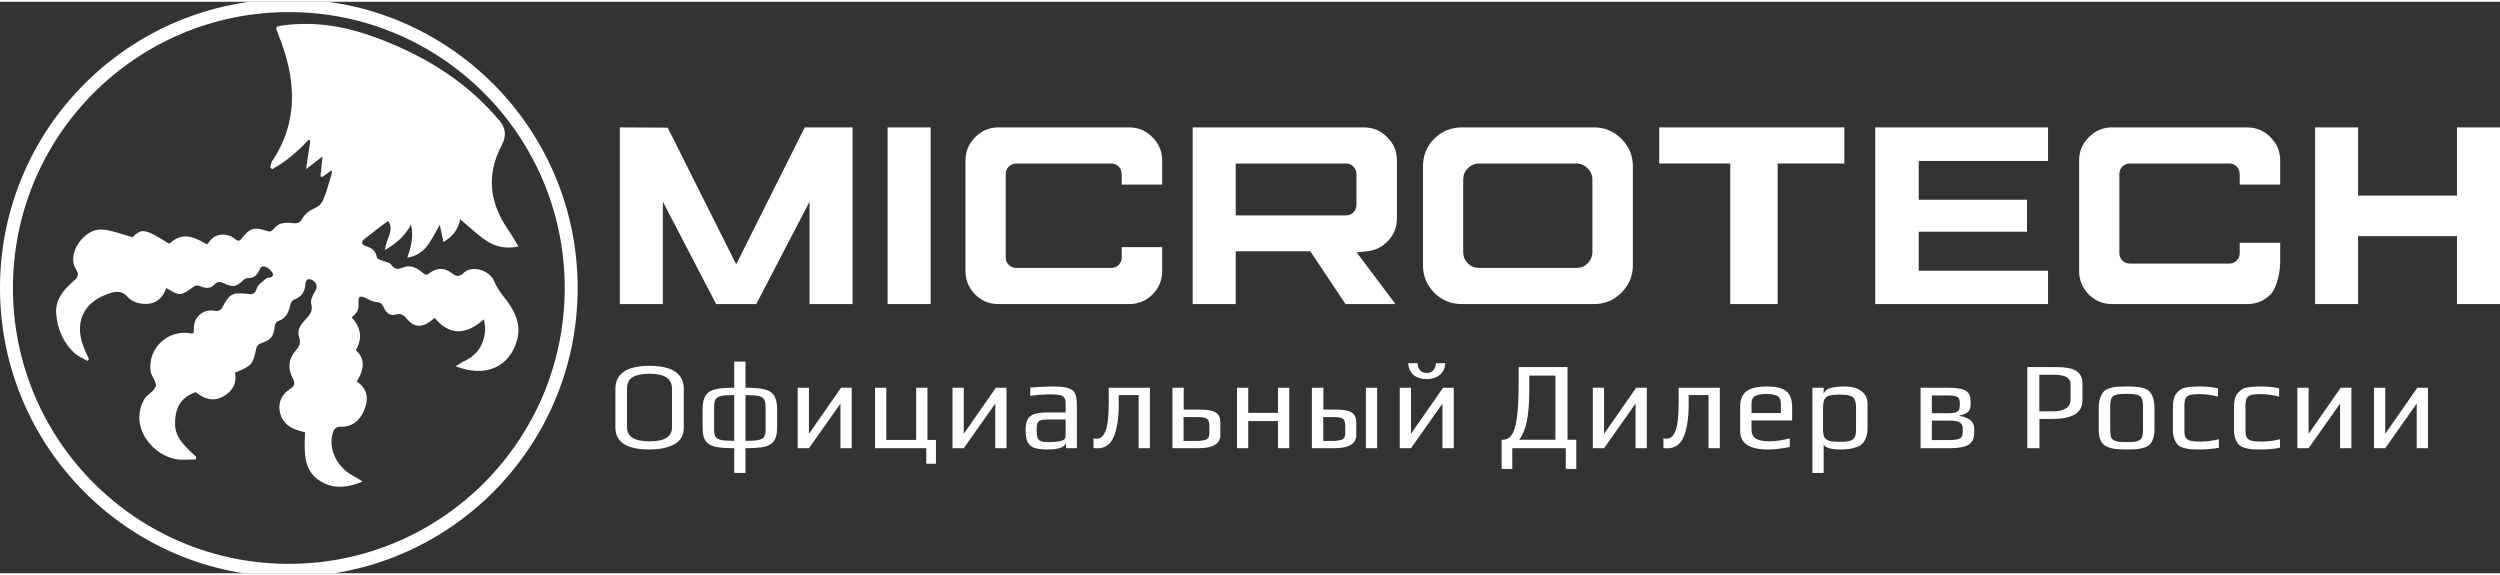 <svg width="200" height="46" viewBox="0 0 280 64" fill="none" xmlns="http://www.w3.org/2000/svg">
<rect x="0" y="0" width="280" height="64" fill="#333333" stroke="none"/>
<g clip-path="url(#clip0)">
<path d="M72.732 50.14C70.193 50.14 68.924 49.319 68.924 47.676V43.378C68.924 41.642 70.193 40.774 72.732 40.774C75.299 40.774 76.582 41.637 76.582 43.364V47.676C76.582 48.553 76.227 49.183 75.518 49.566C74.809 49.949 73.88 50.14 72.732 50.14ZM72.76 49.23C74.431 49.23 75.266 48.707 75.266 47.662V43.336C75.266 42.216 74.426 41.656 72.746 41.656C71.934 41.656 71.309 41.782 70.87 42.034C70.441 42.286 70.226 42.72 70.226 43.336V47.662C70.226 48.707 71.071 49.23 72.76 49.23ZM83.494 43.224C84.418 43.224 85.123 43.285 85.608 43.406C86.103 43.518 86.462 43.747 86.686 44.092C86.919 44.437 87.036 44.955 87.036 45.646V47.718C87.036 48.362 86.924 48.847 86.7 49.174C86.485 49.491 86.131 49.711 85.636 49.832C85.141 49.944 84.427 50 83.494 50V52.772H82.234V50C81.301 50 80.587 49.944 80.092 49.832C79.597 49.711 79.238 49.491 79.014 49.174C78.799 48.847 78.692 48.362 78.692 47.718V45.646C78.692 44.955 78.804 44.437 79.028 44.092C79.261 43.747 79.621 43.518 80.106 43.406C80.601 43.285 81.31 43.224 82.234 43.224V40.298H83.494V43.224ZM82.234 44.05C81.571 44.05 81.086 44.083 80.778 44.148C80.479 44.204 80.269 44.325 80.148 44.512C80.036 44.699 79.98 45.007 79.98 45.436V47.9C79.98 48.283 80.041 48.563 80.162 48.74C80.283 48.908 80.498 49.025 80.806 49.09C81.114 49.146 81.59 49.174 82.234 49.174V44.05ZM85.748 45.436C85.748 45.007 85.687 44.699 85.566 44.512C85.454 44.325 85.244 44.204 84.936 44.148C84.637 44.083 84.157 44.05 83.494 44.05V49.174C84.138 49.174 84.614 49.146 84.922 49.09C85.23 49.025 85.445 48.908 85.566 48.74C85.687 48.563 85.748 48.283 85.748 47.9V45.436ZM95.391 43.224V50H94.131V45.002L90.603 50H89.343V43.224H90.603V48.39L94.201 43.224H95.391ZM103.747 50H98.007V43.224H99.267V49.076H102.613V43.224H103.873V49.076H104.825V51.736H103.747V50ZM112.729 43.224V50H111.469V45.002L107.941 50H106.681V43.224H107.941V48.39L111.539 43.224H112.729ZM117.348 50.14C116.704 50.14 116.205 50.079 115.85 49.958C115.505 49.837 115.253 49.622 115.094 49.314C114.945 49.006 114.87 48.563 114.87 47.984C114.87 47.471 114.94 47.074 115.08 46.794C115.229 46.505 115.477 46.299 115.822 46.178C116.177 46.057 116.676 45.996 117.32 45.996H119.35V44.918C119.35 44.666 119.299 44.475 119.196 44.344C119.103 44.204 118.939 44.106 118.706 44.05C118.482 43.994 118.151 43.966 117.712 43.966C117.012 43.966 116.237 44.022 115.388 44.134V43.21C116.312 43.126 117.147 43.084 117.894 43.084C118.678 43.084 119.257 43.145 119.63 43.266C120.003 43.378 120.26 43.579 120.4 43.868C120.54 44.157 120.61 44.605 120.61 45.212V50H119.392V49.356C119.289 49.879 118.608 50.14 117.348 50.14ZM117.558 49.314C118.015 49.314 118.403 49.281 118.72 49.216C119.14 49.132 119.35 48.936 119.35 48.628V46.78H117.404C117.003 46.78 116.713 46.813 116.536 46.878C116.359 46.934 116.242 47.046 116.186 47.214C116.13 47.382 116.102 47.653 116.102 48.026C116.102 48.362 116.135 48.623 116.2 48.81C116.265 48.987 116.382 49.118 116.55 49.202C116.718 49.277 116.97 49.314 117.306 49.314H117.558ZM122.879 50.014C122.739 50.014 122.604 50 122.473 49.972V48.894C122.604 48.922 122.734 48.936 122.865 48.936C123.266 48.936 123.584 48.647 123.817 48.068C124.06 47.48 124.181 46.397 124.181 44.82V43.224H128.787V50H127.527V44.05H125.301V45.03C125.301 46.57 125.119 47.788 124.755 48.684C124.391 49.571 123.766 50.014 122.879 50.014ZM131.315 43.224H132.575V45.674H134.311C134.89 45.674 135.347 45.716 135.683 45.8C136.029 45.884 136.281 46.033 136.439 46.248C136.598 46.453 136.677 46.747 136.677 47.13V48.53C136.677 49.51 135.851 50 134.199 50H131.315V43.224ZM134.115 49.188C134.386 49.188 134.666 49.151 134.955 49.076C135.282 48.992 135.445 48.754 135.445 48.362V47.508C135.445 47.237 135.408 47.032 135.333 46.892C135.268 46.752 135.142 46.654 134.955 46.598C134.778 46.542 134.507 46.514 134.143 46.514H132.561V49.188H134.115ZM138.542 43.224H139.802V46.038H143.134V43.224H144.394V50H143.134V46.962H139.802V50H138.542V43.224ZM146.931 43.224H148.219V45.674H149.535C150.114 45.674 150.571 45.716 150.907 45.8C151.253 45.884 151.505 46.033 151.663 46.248C151.822 46.453 151.901 46.747 151.901 47.13V48.53C151.901 49.51 151.075 50 149.423 50H146.931V43.224ZM152.979 43.224H154.239V50H152.979V43.224ZM149.339 49.188C149.61 49.188 149.89 49.151 150.179 49.076C150.506 48.992 150.669 48.754 150.669 48.362V47.508C150.669 47.237 150.632 47.032 150.557 46.892C150.492 46.752 150.366 46.654 150.179 46.598C150.002 46.542 149.731 46.514 149.367 46.514H148.205V49.188H149.339ZM162.818 43.224V50H161.558V45.002L158.03 50H156.77V43.224H158.03V48.39L161.628 43.224H162.818ZM159.794 42.258C159.168 42.258 158.674 42.099 158.31 41.782C157.946 41.455 157.75 41.021 157.722 40.48H158.758C158.823 41.208 159.168 41.572 159.794 41.572C160.41 41.572 160.755 41.208 160.83 40.48H161.866C161.847 41.012 161.651 41.441 161.278 41.768C160.914 42.095 160.419 42.258 159.794 42.258ZM176.543 49.048V52.324H175.367V50H169.375V52.324H168.185V49.048H168.297C168.717 49.048 169.053 48.871 169.305 48.516C169.566 48.152 169.762 47.508 169.893 46.584C170.023 45.651 170.089 44.33 170.089 42.622V40.914H175.563V49.048H176.543ZM174.205 49.048V41.866H171.279V43.686C171.279 46.327 170.901 48.115 170.145 49.048H174.205ZM184.444 43.224V50H183.184V45.002L179.656 50H178.396V43.224H179.656V48.39L183.254 43.224H184.444ZM186.71 50.014C186.57 50.014 186.435 50 186.304 49.972V48.894C186.435 48.922 186.566 48.936 186.696 48.936C187.098 48.936 187.415 48.647 187.648 48.068C187.891 47.48 188.012 46.397 188.012 44.82V43.224H192.618V50H191.358V44.05H189.132V45.03C189.132 46.57 188.95 47.788 188.586 48.684C188.222 49.571 187.597 50.014 186.71 50.014ZM198.003 50.14C195.931 50.14 194.895 49.449 194.895 48.068V45.394C194.895 44.573 195.128 43.985 195.595 43.63C196.071 43.266 196.836 43.084 197.891 43.084C198.889 43.084 199.608 43.257 200.047 43.602C200.495 43.947 200.719 44.545 200.719 45.394V46.892H196.169V47.914C196.169 48.381 196.332 48.717 196.659 48.922C196.985 49.127 197.489 49.23 198.171 49.23C198.815 49.23 199.575 49.118 200.453 48.894V49.86C199.594 50.047 198.777 50.14 198.003 50.14ZM199.459 46.066V45.002C199.459 44.591 199.333 44.311 199.081 44.162C198.838 44.003 198.418 43.924 197.821 43.924C197.242 43.924 196.822 44.003 196.561 44.162C196.299 44.311 196.169 44.591 196.169 45.002V46.066H199.459ZM202.989 43.224H204.249V43.952C204.352 43.373 205.122 43.084 206.559 43.084C207.418 43.084 208.066 43.266 208.505 43.63C208.944 43.985 209.163 44.442 209.163 45.002V47.788C209.163 48.189 209.102 48.539 208.981 48.838C208.869 49.137 208.72 49.37 208.533 49.538C208.365 49.697 208.132 49.823 207.833 49.916C207.544 50.009 207.254 50.07 206.965 50.098C206.704 50.126 206.386 50.14 206.013 50.14C205.602 50.14 205.224 50.093 204.879 50C204.543 49.897 204.333 49.753 204.249 49.566V52.772H202.989V43.224ZM206.041 49.286C206.526 49.286 206.895 49.253 207.147 49.188C207.408 49.113 207.595 48.983 207.707 48.796C207.819 48.609 207.875 48.325 207.875 47.942V45.45C207.875 45.03 207.819 44.717 207.707 44.512C207.595 44.307 207.408 44.171 207.147 44.106C206.895 44.031 206.522 43.994 206.027 43.994C205.532 43.994 205.154 44.031 204.893 44.106C204.641 44.171 204.459 44.307 204.347 44.512C204.235 44.717 204.179 45.03 204.179 45.45V47.942C204.179 48.315 204.235 48.6 204.347 48.796C204.468 48.983 204.66 49.113 204.921 49.188C205.182 49.253 205.556 49.286 206.041 49.286ZM215.107 43.224H218.075C218.682 43.224 219.167 43.261 219.531 43.336C219.895 43.401 220.161 43.518 220.329 43.686C220.488 43.845 220.59 44.008 220.637 44.176C220.684 44.344 220.707 44.577 220.707 44.876V45.114C220.707 45.478 220.614 45.749 220.427 45.926C220.24 46.103 219.928 46.239 219.489 46.332V46.388C220.572 46.575 221.113 47.046 221.113 47.802V48.208C221.113 48.665 221.02 49.025 220.833 49.286C220.656 49.538 220.357 49.72 219.937 49.832C219.517 49.944 218.929 50 218.173 50H215.107V43.224ZM218.187 46.08C218.56 46.08 218.84 46.052 219.027 45.996C219.214 45.931 219.34 45.833 219.405 45.702C219.47 45.562 219.503 45.352 219.503 45.072V44.988C219.503 44.736 219.466 44.549 219.391 44.428C219.326 44.307 219.195 44.223 218.999 44.176C218.812 44.12 218.528 44.092 218.145 44.092H216.367V46.08H218.187ZM218.243 49.09C218.682 49.09 219.013 49.062 219.237 49.006C219.461 48.95 219.615 48.861 219.699 48.74C219.783 48.609 219.825 48.418 219.825 48.166V47.718C219.825 47.485 219.727 47.289 219.531 47.13C219.326 46.981 218.92 46.906 218.313 46.906H216.367V49.09H218.243ZM227.059 40.914H230.027C230.447 40.914 230.783 40.923 231.035 40.942C231.296 40.961 231.571 41.003 231.861 41.068C232.159 41.133 232.397 41.231 232.575 41.362C232.761 41.493 232.92 41.67 233.051 41.894C233.172 42.109 233.233 42.379 233.233 42.706V44.596C233.233 45.352 232.939 45.898 232.351 46.234C231.772 46.561 230.913 46.724 229.775 46.724H228.417V50H227.059V40.914ZM229.957 45.87C230.545 45.87 231.016 45.763 231.371 45.548C231.725 45.333 231.903 44.993 231.903 44.526V42.874C231.903 42.622 231.837 42.417 231.707 42.258C231.576 42.09 231.389 41.973 231.147 41.908C230.913 41.852 230.717 41.815 230.559 41.796C230.4 41.777 230.19 41.768 229.929 41.768H228.403V45.87H229.957ZM238.179 50.14C237.582 50.14 237.134 50.117 236.835 50.07C236.537 50.033 236.238 49.944 235.939 49.804C235.631 49.664 235.407 49.44 235.267 49.132C235.127 48.815 235.057 48.39 235.057 47.858V45.506C235.057 45.086 235.109 44.717 235.211 44.4C235.314 44.083 235.449 43.835 235.617 43.658C235.757 43.499 235.967 43.378 236.247 43.294C236.537 43.201 236.831 43.14 237.129 43.112C237.465 43.093 237.815 43.084 238.179 43.084C238.665 43.084 239.029 43.098 239.271 43.126C239.523 43.145 239.789 43.191 240.069 43.266C240.359 43.35 240.583 43.476 240.741 43.644C240.9 43.812 241.035 44.055 241.147 44.372C241.25 44.699 241.301 45.077 241.301 45.506V47.858C241.301 48.651 241.119 49.23 240.755 49.594C240.606 49.743 240.391 49.86 240.111 49.944C239.831 50.028 239.542 50.084 239.243 50.112C238.889 50.131 238.534 50.14 238.179 50.14ZM238.179 49.314C238.571 49.314 238.856 49.305 239.033 49.286C239.211 49.267 239.383 49.216 239.551 49.132C239.719 49.057 239.836 48.936 239.901 48.768C239.976 48.591 240.013 48.348 240.013 48.04V45.296C240.013 44.876 239.962 44.573 239.859 44.386C239.757 44.19 239.579 44.064 239.327 44.008C239.085 43.943 238.702 43.91 238.179 43.91C237.657 43.91 237.269 43.943 237.017 44.008C236.775 44.064 236.602 44.19 236.499 44.386C236.397 44.573 236.345 44.876 236.345 45.296V48.04C236.345 48.348 236.378 48.591 236.443 48.768C236.518 48.936 236.639 49.057 236.807 49.132C236.975 49.216 237.148 49.267 237.325 49.286C237.503 49.305 237.787 49.314 238.179 49.314ZM246.346 50.14C245.88 50.14 245.539 50.131 245.324 50.112C245.119 50.093 244.881 50.047 244.61 49.972C244.321 49.897 244.097 49.785 243.938 49.636C243.78 49.487 243.644 49.267 243.532 48.978C243.42 48.698 243.364 48.348 243.364 47.928V45.436C243.364 44.68 243.509 44.139 243.798 43.812C243.957 43.625 244.116 43.485 244.274 43.392C244.442 43.289 244.657 43.219 244.918 43.182C245.18 43.145 245.413 43.121 245.618 43.112C245.824 43.093 246.113 43.084 246.486 43.084C247.13 43.084 247.774 43.154 248.418 43.294V44.218C247.672 44.031 246.976 43.938 246.332 43.938C245.847 43.938 245.488 43.975 245.254 44.05C245.03 44.115 244.872 44.241 244.778 44.428C244.694 44.605 244.652 44.881 244.652 45.254V48.026C244.652 48.371 244.699 48.628 244.792 48.796C244.895 48.964 245.072 49.085 245.324 49.16C245.586 49.225 245.968 49.258 246.472 49.258C247.154 49.258 247.835 49.169 248.516 48.992V49.944C247.882 50.075 247.158 50.14 246.346 50.14ZM253.19 50.14C252.724 50.14 252.383 50.131 252.168 50.112C251.963 50.093 251.725 50.047 251.454 49.972C251.165 49.897 250.941 49.785 250.782 49.636C250.624 49.487 250.488 49.267 250.376 48.978C250.264 48.698 250.208 48.348 250.208 47.928V45.436C250.208 44.68 250.353 44.139 250.642 43.812C250.801 43.625 250.96 43.485 251.118 43.392C251.286 43.289 251.501 43.219 251.762 43.182C252.024 43.145 252.257 43.121 252.462 43.112C252.668 43.093 252.957 43.084 253.33 43.084C253.974 43.084 254.618 43.154 255.262 43.294V44.218C254.516 44.031 253.82 43.938 253.176 43.938C252.691 43.938 252.332 43.975 252.098 44.05C251.874 44.115 251.716 44.241 251.622 44.428C251.538 44.605 251.496 44.881 251.496 45.254V48.026C251.496 48.371 251.543 48.628 251.636 48.796C251.739 48.964 251.916 49.085 252.168 49.16C252.43 49.225 252.812 49.258 253.316 49.258C253.998 49.258 254.679 49.169 255.36 48.992V49.944C254.726 50.075 254.002 50.14 253.19 50.14ZM263.352 43.224V50H262.092V45.002L258.564 50H257.304V43.224H258.564V48.39L262.162 43.224H263.352ZM271.933 43.224V50H270.673V45.002L267.145 50H265.885V43.224H267.145V48.39L270.743 43.224H271.933Z" fill="white"/>
<path d="M51.035 40.821C51.477 40.554 51.736 40.366 52.023 40.231C53.561 39.502 54.287 38.259 54.339 36.594C54.347 36.317 54.265 36.037 54.196 35.568C52.221 37.292 50.396 37.464 48.688 35.406C48.397 35.62 48.127 35.876 47.808 36.043C46.961 36.487 46.234 36.326 45.616 35.562C45.259 35.119 44.929 34.834 44.27 35.034C43.63 35.229 43.207 34.764 42.973 34.212C42.793 33.784 42.545 33.653 42.08 33.616C41.658 33.582 41.253 33.307 40.844 33.127C40.455 32.955 40.139 32.94 40.151 33.486C40.173 34.585 40.183 34.585 39.401 35.364C40.411 36.458 40.629 37.667 39.861 39.006C40.72 39.804 40.991 40.928 39.953 42.518C41.179 43.348 41.333 44.475 40.767 45.788C40.274 46.932 39.444 47.613 38.187 47.594C37.588 47.584 37.395 47.867 37.255 48.34C36.748 50.067 37.741 52.134 39.541 53.093C39.835 53.251 40.118 53.429 40.619 53.724C39.063 54.387 37.666 54.551 36.354 53.946C33.858 52.792 34.096 50.466 34.164 48.221C33.813 48.118 33.452 48.035 33.109 47.906C32.137 47.541 31.487 46.866 31.322 45.823C31.151 44.756 31.624 43.929 32.492 43.366C33.019 43.025 33.071 42.698 32.794 42.176C32.189 41.037 32.313 39.956 33.18 38.992C33.575 38.554 33.694 38.123 33.497 37.532C33.211 36.669 33.792 36.046 34.305 35.481C34.754 34.987 35.063 34.584 34.856 33.827C34.746 33.431 35.025 32.855 35.277 32.454C35.591 31.955 35.501 31.588 35.123 31.259C34.967 31.122 34.679 31.033 34.486 31.077C34.355 31.106 34.204 31.402 34.199 31.582C34.176 32.501 33.747 33.074 32.881 33.385C32.709 33.446 32.561 33.745 32.514 33.957C32.334 34.781 32.038 35.477 31.14 35.766C30.976 35.819 30.795 36.093 30.776 36.28C30.647 37.519 30.388 37.846 29.179 38.27C28.998 38.335 28.771 38.535 28.732 38.708C28.293 40.67 28.265 40.715 26.324 41.541C26.543 42.769 26.012 43.67 24.944 44.232C23.828 44.819 22.824 44.446 21.915 43.718C20.016 44.385 19.605 45.778 19.605 47.251C19.605 48.941 20.89 49.922 21.984 50.985C21.966 51.072 21.95 51.158 21.932 51.245C21.329 51.258 20.724 51.319 20.125 51.274C17.093 51.05 14.286 47.42 16.269 44.349C16.448 44.071 17.345 43.565 17.462 42.996C17.536 42.632 16.917 41.774 16.869 41.423C16.509 38.795 18.822 36.635 21.44 37.15C21.487 37.16 21.543 37.13 21.678 37.1C21.689 36.925 21.713 36.725 21.712 36.528C21.709 35.198 22.922 34.303 24.213 34.638C24.393 34.685 24.759 34.493 24.852 34.313C25.713 32.683 25.993 32.509 27.811 32.73C28.354 32.795 28.589 32.668 28.769 32.087C28.901 31.661 29.422 31.349 29.789 31.006C29.984 30.824 30.578 31.006 30.578 30.524C30.578 30.363 30.095 29.638 29.451 29.638C29.21 29.638 29.115 29.927 29.018 30.122C28.771 30.618 28.454 30.94 27.852 30.935C27.647 30.933 27.391 31.035 27.247 31.176C26.492 31.917 26.11 32.018 25.111 31.543C24.675 31.336 24.369 31.27 23.994 31.688C23.567 32.165 23.003 32.097 22.439 31.859C22.251 31.78 21.944 31.727 21.808 31.825C20.188 32.989 20.193 32.997 18.622 32.057C18.12 33.492 17.064 34.054 15.614 33.769C15.147 33.677 14.616 33.429 14.317 33.079C13.767 32.433 13.173 32.388 12.452 32.599C9.241 33.539 8.13 36.072 9.576 39.169C9.706 39.449 9.835 39.732 9.964 40.014C9.909 40.083 9.852 40.152 9.798 40.221C9.32 39.941 8.779 39.732 8.377 39.37C7.063 38.184 6.42 36.621 6.293 34.902C6.178 33.354 7.141 32.24 8.225 31.286C8.739 30.835 8.908 30.568 8.472 29.876C7.463 28.283 9.344 25.41 11.378 25.51C12.508 25.564 13.615 26.046 14.854 26.366C15.638 25.542 16.114 25.466 17.392 26.165C17.928 26.458 18.442 26.796 18.953 27.106C20.212 25.98 21.227 26.002 23.183 27.175C23.442 26.895 23.663 26.551 23.975 26.343C24.623 25.914 25.681 26.009 26.292 26.535C26.596 26.797 26.799 26.884 27.068 26.517C27.895 25.392 28.484 25.188 29.788 25.632C30.19 25.769 30.393 25.79 30.699 25.387C31.217 24.703 32.057 24.7 32.834 24.794C33.332 24.853 33.596 24.745 33.856 24.291C34.083 23.896 34.46 23.509 34.864 23.311C35.422 23.039 35.956 22.812 36.196 22.191C36.322 21.866 36.457 21.546 36.565 21.216C36.721 20.738 36.846 20.249 37.001 19.771C37.086 19.504 37.202 19.246 37.154 18.855C36.813 19.105 36.471 19.354 36.129 19.603C36.05 19.592 35.971 19.579 35.892 19.568C35.965 18.873 36.039 18.177 36.127 17.325C35.778 17.592 35.501 17.801 35.224 18.012C34.965 18.211 34.706 18.411 34.276 18.742C34.46 17.532 34.608 16.55 34.756 15.569C34.69 15.527 34.626 15.485 34.56 15.443C33.362 16.755 32.039 17.898 30.496 18.738C30.424 18.697 30.349 18.655 30.277 18.615C30.335 18.371 30.328 18.084 30.459 17.889C33.517 13.314 33.135 8.562 31.196 3.732C30.814 2.782 30.786 2.763 31.759 2.636C35.258 2.177 38.642 2.742 41.914 3.939C47.127 5.85 51.82 8.594 55.523 12.831C55.576 12.892 55.623 12.957 55.679 13.013C56.59 13.934 56.832 14.861 56.165 16.127C54.503 19.293 54.786 22.397 56.798 25.354C57.232 25.991 57.615 26.664 58.072 27.402C56.716 27.699 55.494 27.459 54.44 26.741C53.42 26.047 52.523 25.174 51.54 24.353C51.334 25.457 50.734 26.289 49.665 26.902C49.536 26.287 49.42 25.738 49.258 24.972C48.724 25.888 48.365 26.67 47.851 27.33C47.314 28.022 46.58 28.518 45.617 28.661C46.049 27.425 46.351 26.244 46.029 24.963C45.376 26.199 44.409 27.052 43.133 27.792C43.179 26.588 44.251 25.589 43.461 24.535C42.536 25.241 41.671 25.882 40.83 26.551C40.416 26.879 40.479 27.214 40.983 27.367C41.658 27.571 42.109 27.924 42.215 28.672C42.233 28.796 42.571 28.883 42.767 28.97C43.125 29.128 43.628 29.171 43.817 29.442C44.195 29.981 44.552 30 45.094 29.776C45.943 29.427 46.673 29.767 47.301 30.322C47.587 30.576 47.756 30.668 48.101 30.394C48.886 29.771 49.775 29.754 50.595 30.386C51.102 30.777 51.413 30.855 51.938 30.354C52.868 29.462 54.804 30.05 55.328 31.257C55.588 31.852 55.932 32.433 56.341 32.937C57.511 34.377 58.425 35.916 57.92 37.842C57.131 40.868 54.398 42.143 51.035 40.821Z" fill="white"/>
<path fill-rule="evenodd" clip-rule="evenodd" d="M32.348 62.952C49.414 62.952 63.248 49.118 63.248 32.053C63.248 14.987 49.414 1.153 32.348 1.153C15.283 1.153 1.448 14.987 1.448 32.053C1.448 49.118 15.283 62.952 32.348 62.952ZM32.348 64.401C50.214 64.401 64.697 49.918 64.697 32.053C64.697 14.187 50.214 -0.296 32.348 -0.296C14.483 -0.296 0 14.187 0 32.053C0 49.918 14.483 64.401 32.348 64.401Z" fill="white"/>
<path d="M95.489 33.855H90.671V22.384L84.701 33.855H80.209L74.24 22.384V33.855H69.422V14.07L74.78 14.098L82.455 29.407L90.13 14.07H95.489V33.855Z" fill="white"/>
<path d="M104.232 33.855H99.414V14.07H104.232V33.855Z" fill="white"/>
<path d="M130.163 17.765V20.473H125.629V19.307C125.629 18.966 125.516 18.682 125.288 18.454C125.061 18.227 124.786 18.113 124.464 18.113H113.832C113.51 18.113 113.225 18.227 112.979 18.454C112.752 18.682 112.638 18.966 112.638 19.307V28.646C112.638 28.968 112.752 29.243 112.979 29.47C113.225 29.698 113.51 29.811 113.832 29.811H124.464C124.786 29.811 125.061 29.698 125.288 29.47C125.516 29.243 125.629 28.968 125.629 28.646V27.48H130.163V30.159C130.163 31.183 129.803 32.055 129.083 32.775C128.363 33.495 127.491 33.855 126.467 33.855H111.828C110.805 33.855 109.933 33.495 109.213 32.775C108.493 32.036 108.133 31.164 108.133 30.159V17.765C108.133 16.761 108.493 15.898 109.213 15.178C109.933 14.439 110.805 14.07 111.828 14.07H126.467C127.491 14.07 128.363 14.439 129.083 15.178C129.803 15.898 130.163 16.761 130.163 17.765Z" fill="white"/>
<path d="M150.701 33.855L146.75 27.942H138.4V33.855H133.582V14.07H152.762C153.785 14.07 154.657 14.439 155.377 15.178C156.097 15.898 156.457 16.761 156.457 17.765V24.275C156.457 25.223 156.135 26.047 155.491 26.748C154.865 27.43 154.088 27.828 153.16 27.942L151.937 28.056L156.293 33.855H150.701ZM138.4 18.113V23.927H150.758C151.08 23.927 151.355 23.813 151.582 23.586C151.81 23.34 151.923 23.055 151.923 22.733V19.307C151.923 18.966 151.81 18.682 151.582 18.454C151.355 18.227 151.08 18.113 150.758 18.113H138.4Z" fill="white"/>
<path d="M178.532 14.07C179.726 14.07 180.749 14.496 181.602 15.349C182.455 16.202 182.881 17.225 182.881 18.419V29.506C182.881 30.7 182.455 31.723 181.602 32.576C180.749 33.429 179.726 33.855 178.532 33.855H163.722C162.509 33.855 161.476 33.429 160.624 32.576C159.79 31.723 159.373 30.7 159.373 29.506V18.419C159.373 17.225 159.79 16.202 160.624 15.349C161.476 14.496 162.509 14.07 163.722 14.07H178.532ZM178.348 28.02V19.904C178.348 19.411 178.168 18.994 177.807 18.653C177.466 18.293 177.049 18.113 176.557 18.113H165.669C165.176 18.113 164.75 18.293 164.39 18.653C164.049 18.994 163.878 19.411 163.878 19.904V28.02C163.878 28.513 164.049 28.94 164.39 29.3C164.75 29.641 165.176 29.811 165.669 29.811H176.557C177.049 29.811 177.466 29.641 177.807 29.3C178.168 28.94 178.348 28.513 178.348 28.02Z" fill="white"/>
<path d="M206.568 14.07V18.113H199.099V33.855H193.791V18.113H185.831V14.07H206.568Z" fill="white"/>
<path d="M229.38 17.829H214.897V22.171H227.021V25.753H214.897V30.124H229.38V33.855H210.022V14.07H229.38V17.829Z" fill="white"/>
<path d="M255.382 17.765V20.473H250.848V19.307C250.848 18.966 250.735 18.682 250.507 18.454C250.28 18.227 250.005 18.113 249.683 18.113H238.561C238.239 18.113 237.955 18.227 237.708 18.454C237.481 18.682 237.367 18.966 237.367 19.307V28.156C237.367 28.478 237.481 28.753 237.708 28.98C237.955 29.208 238.239 29.321 238.561 29.321H249.683C250.005 29.321 250.28 29.208 250.507 28.98C250.735 28.753 250.848 28.478 250.848 28.156V26.99H255.382V29.179C255.382 30.203 255.022 32.055 254.302 32.775C253.582 33.495 252.71 33.855 251.687 33.855H236.557C235.534 33.855 234.662 33.495 233.942 32.775C233.222 32.036 232.862 31.164 232.862 30.159V17.765C232.862 16.761 233.222 15.898 233.942 15.178C234.662 14.439 235.534 14.07 236.557 14.07H251.687C252.71 14.07 253.582 14.439 254.302 15.178C255.022 15.898 255.382 16.761 255.382 17.765Z" fill="white"/>
<path d="M280 33.855H275.182V26.243H264.109V33.855H259.291V14.07H264.109V21.71H275.182V14.07H280V33.855Z" fill="white"/>
</g>
<defs>
<clipPath id="clip0">
<rect width="280" height="64" fill="white"/>
</clipPath>
</defs>
</svg>
